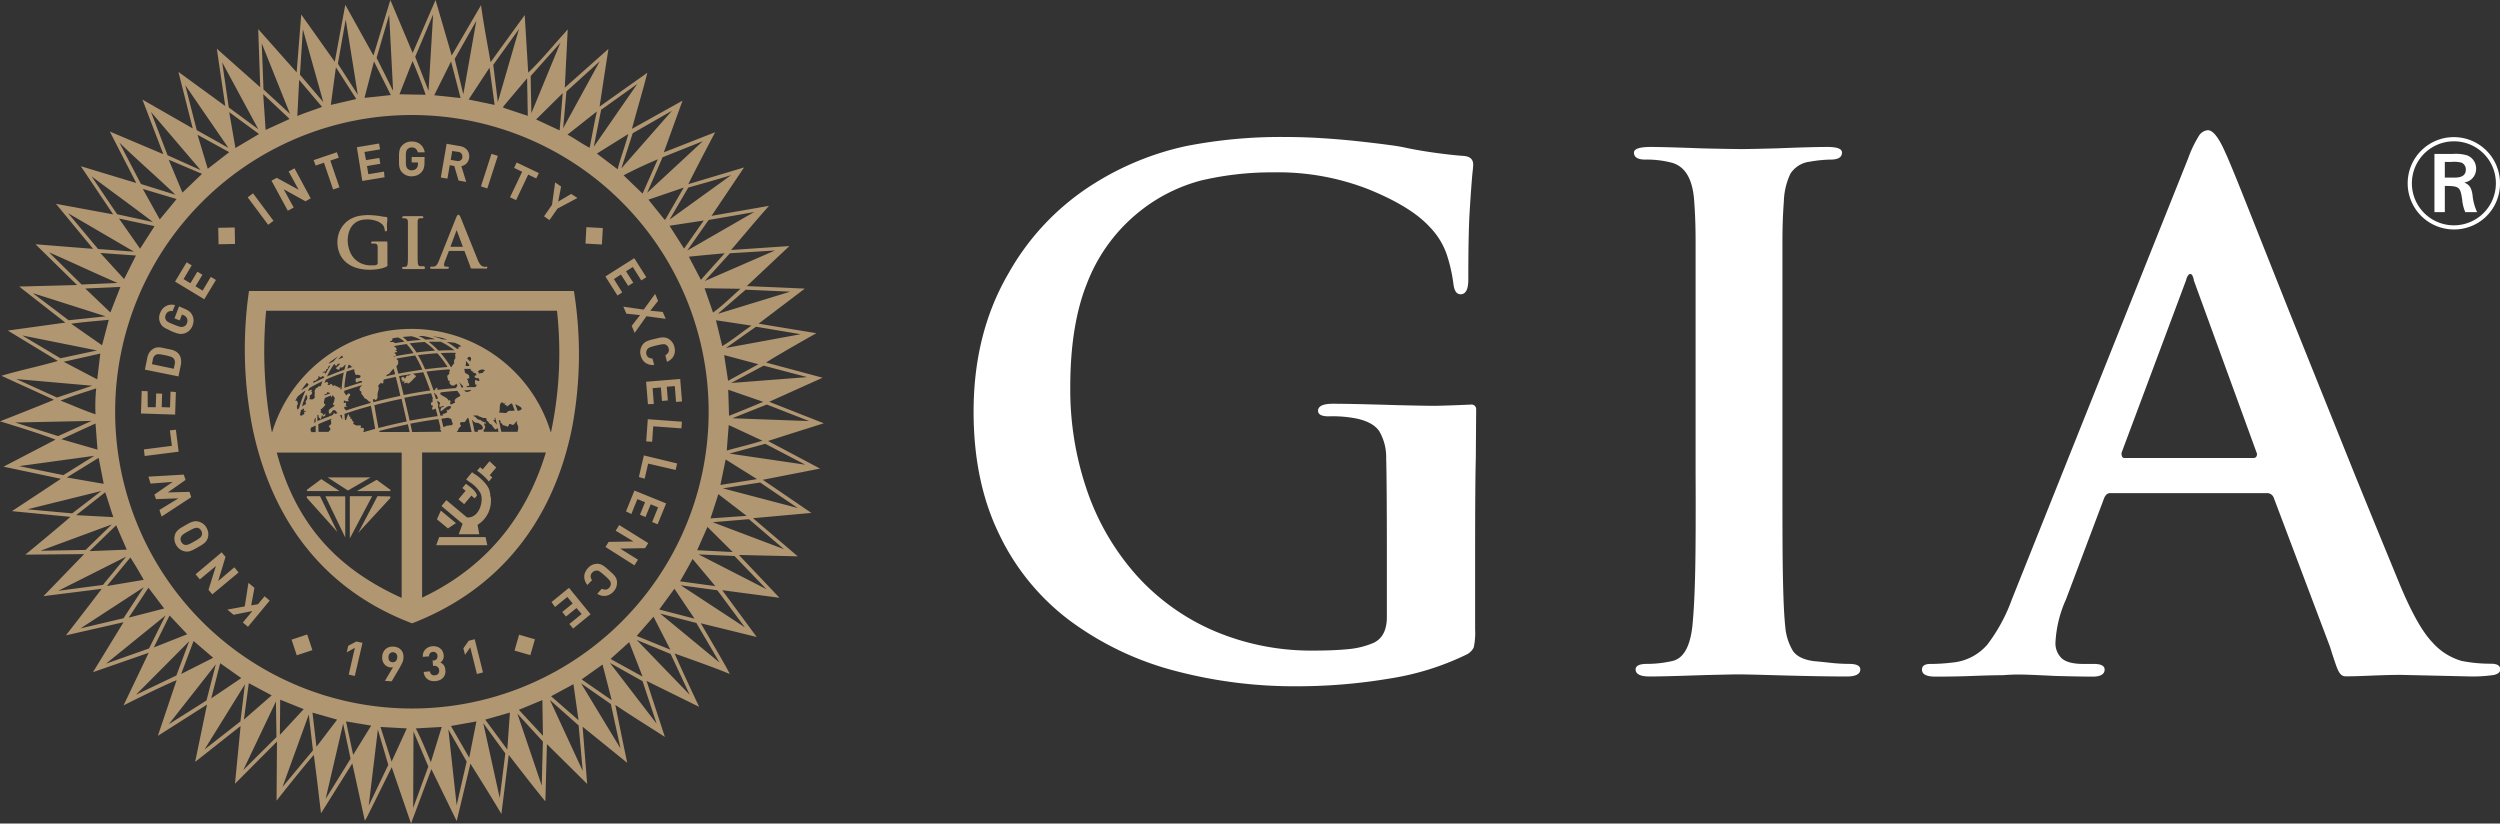 <svg xmlns="http://www.w3.org/2000/svg" viewBox="0 0 546.43 180"><rect x="0" y="0" width="546.43" height="180" fill="#333333" stroke="none"/><defs><style>.cls-1{fill:#fff;}.cls-2{fill:#b19672;}</style></defs><title>GIA_Logo_WEB</title><g id="Layer_5" data-name="Layer 5"><path class="cls-1" d="M536.32,50.15a10.09,10.09,0,1,1,10.11-10A10,10,0,0,1,536.32,50.15Zm0-19.26a9.18,9.18,0,1,0,9.21,9.21A9.15,9.15,0,0,0,536.32,30.89Zm-.11,2.75a8.65,8.65,0,0,1,3,.31,3.06,3.06,0,0,1,2,2.94,3,3,0,0,1-2.6,3c1.22.51,1.58,1.25,1.81,2.67a11.53,11.53,0,0,0,1,3.8h-2.58a8.74,8.74,0,0,1-.68-2.78c-.42-2.69-.59-2.94-3.79-2.94v5.72h-2.27V33.64Zm-1.84,5.18h1.86c.95,0,2.73,0,2.73-1.75a1.62,1.62,0,0,0-.91-1.51,6.41,6.41,0,0,0-2.24-.17h-1.44Z"></path><path class="cls-1" d="M510.63,145.5c-.63-1.76-1.35-4.11-1.35-4.11L497,108.85a1.55,1.55,0,0,0-1.53-1.07H461.24c-.62,0-1.07.4-1.38,1.22L451.57,131a26.12,26.12,0,0,0-2.3,9.37,4.49,4.49,0,0,0,1.38,3.53c.92.82,2.5,1.22,4.76,1.22h2.3c1.53,0,2.3.42,2.3,1.23,0,1-.87,1.54-2.61,1.54-1.94,0-4.7-.06-8.28-.15q-6-.31-8-.31c-.3,0-1.43,0-3.38.15-1.53,0-3.71.05-6.52.16s-5.55.15-8.21.15c-1.95,0-2.92-.51-2.92-1.54,0-.81.61-1.23,1.84-1.23a39.37,39.37,0,0,0,4.76-.3,11.43,11.43,0,0,0,7.68-3.92,36.83,36.83,0,0,0,5.37-9.9l38.53-96.4a25.7,25.7,0,0,1,2.3-4.83,2.55,2.55,0,0,1,2-1.31c1.14,0,2.41,1.64,3.84,4.92q1.08,2.3,4.61,11.2l9.21,23.18,14.66,36.46L519,114.3l5.52,13.43q3.84,9.21,7.06,12.59a13.58,13.58,0,0,0,6.45,4.14,32.84,32.84,0,0,0,6.45.61c1.33,0,2,.42,2,1.23,0,.62-.45,1-1.38,1.23a32,32,0,0,1-5.68.31l-14.65-.33c-4.35,0-8.71.32-12,.32C511.76,147.83,511.26,147.25,510.63,145.5Zm-46.32-45.4h28.24c.51,0,.77-.31.77-.92L479.5,61.26v-.15c-.2-.82-.45-1.23-.76-1.23s-.72.46-.93,1.38L463.7,99C463.7,99.74,463.9,100.1,464.31,100.1Z"></path><path class="cls-1" d="M322.65,89.45c0,.37-.08,10.77-.08,10.77-.1,3.07-.15,11.36-.15,20.54v16.85a15.09,15.09,0,0,1-.3,3.9,3.47,3.47,0,0,1-1.69,1.61,59.05,59.05,0,0,1-16.84,5.21A121.41,121.41,0,0,1,283.53,150a102,102,0,0,1-27.25-3.52,67,67,0,0,1-22.5-10.87,51,51,0,0,1-15.39-18.84Q212.8,105.31,212.8,90q0-17.14,7.58-30.16a54.68,54.68,0,0,1,19.06-19.9,62.66,62.66,0,0,1,19.75-8,107.55,107.55,0,0,1,21.43-2c2.56,0,5.16.07,7.81.23s5.41.38,8.27.69,5.2.59,7,.84a38.94,38.94,0,0,1,4,.69c2,.41,4.19.77,6.43,1.07s4.14.51,5.67.61S322,34.83,322,36a16.57,16.57,0,0,1-.15,1.68c-.21,2.25-.41,5.08-.62,8.5s-.3,8.4-.3,14.93c0,2.14-.56,3.21-1.69,3.21-.81,0-1.32-.66-1.53-2a34,34,0,0,0-1.53-6.81,16.19,16.19,0,0,0-3.68-5.9c-2.75-3-7.16-5.69-13.24-8.18a54.29,54.29,0,0,0-20.89-3.76,67.72,67.72,0,0,0-15.77,1.76A36.4,36.4,0,0,0,248,47.12,37.11,37.11,0,0,0,237.6,61.9q-3.67,9.1-3.67,22.73a67.81,67.81,0,0,0,3.75,22.82,54.26,54.26,0,0,0,10.79,18.37,48.66,48.66,0,0,0,16.92,12.09,54.14,54.14,0,0,0,21.81,4.29q4.29,0,7.43-.31a18.05,18.05,0,0,0,5.59-1.38q2.91-1.37,2.91-5.66V120.46c0-9-.05-17.17-.15-20.24a11.24,11.24,0,0,0-1.53-6q-1.38-2-5.06-2.76a27,27,0,0,0-6-.46c-1.53,0-2.3-.41-2.3-1.22,0-1,1.08-1.53,3.22-1.53q4.14,0,13.93.3c4.49.11,7.25.15,8.27.15s3.87-.09,8-.27A1,1,0,0,1,322.65,89.45Z"></path><path class="cls-1" d="M370.61,103.46V52.94c0-3.37-.1-6.32-.3-8.88q-.46-7.5-5.21-8.57a21.55,21.55,0,0,0-5.51-.61c-1.63,0-2.45-.51-2.45-1.53,0-.82,1.22-1.23,3.68-1.23q2.91,0,11.17.31,6.43.15,8.73.15,1.83,0,7.5-.15c5.31-.21,9-.31,11.18-.31s3.21.41,3.21,1.23c0,1-.82,1.53-2.45,1.53a28.49,28.49,0,0,0-4.59.46,5.85,5.85,0,0,0-4.22,2.6,15.07,15.07,0,0,0-1.45,6.12c-.2,2.56-.31,5.51-.31,8.88v50.52c0,9.5,0,16.71.09,21.67s.22,8.9.53,11.86a12.13,12.13,0,0,0,1.68,5.29q1.23,1.75,4.44,2.21c1.13.11,2.4.23,3.83.39a38.3,38.3,0,0,0,4,.23c1.63,0,2.45.41,2.45,1.22,0,1-1,1.53-2.91,1.53q-6.42,0-16.84-.31c-3.26-.09-5.61-.15-7-.15-.82,0-3.22.06-7.2.15q-8.88.31-12.09.31c-2,0-3.07-.5-3.07-1.53,0-.81.82-1.22,2.46-1.22a25.3,25.3,0,0,0,5.51-.62c2.44-.51,3.93-3.06,4.44-7.65q.45-4.44.61-11.86T370.61,103.46Z"></path><path class="cls-2" d="M167.87,96.39c3.75-1.22,12.19-3.87,12.19-3.87l-11.94-4.7,11.68-5.26-12.36-3.32c3.36-2.14,11-6.41,11-6.41L165.8,70.75l10.11-7.67-12.68-.55,9.31-8.75-12.74.86c2.57-3,5.65-6.72,8.29-9.65l-12.57,2.19,7.11-10.58-12.19,3.65c1.75-3.54,5.87-11.35,5.87-11.35l-11.22,4.4L149.18,22l-11.05,6.16c1-3.82,2.41-8.41,3.36-12.26l-10.44,7.4s1.34-8.82,1.94-12.61l-9.54,8.47.64-12.75-.64.75c-2.64,2.89-5.22,6.11-8,8.71l-.76-12.58-7.46,10.3c-.68-3.9-1.56-8.5-2.09-12.46l-6.41,11L95.2,0l-5,11.58L85.32,0,81.63,12.14,75.47,1.05,73.17,13.5,65.84,3.17l-1,12.65L56.44,6.36l.44,12.71-9.49-8.42,1.85,12.53L39,15.72l3.13,12.35-11-6.3L35.7,33.7,24,28.75,29.78,40,17.66,36.33l7.08,10.53L12.23,44.55l8.12,9.84-12.59-1,9.09,8.91-12.66.33,10.09,7.88L1.71,72.25l10.93,6.64C8.88,80,4.06,81,.31,82.14L11.8,87.38C8.12,88.92,0,92.09,0,92.09s8.57,2.58,12.14,4L.77,102l12.54,2.65c-3.25,2.18-10.7,7.07-10.7,7.07l12.78,1.25c-2.93,2.57-9.85,8.26-9.85,8.26l12.85-.12L9.5,130.3l12.74-1.6c-2.39,3.15-7.83,10.17-7.83,10.17L27,136l-6.68,10.92,12.18-4.24L27,154.18s8.06-4.08,11.6-5.51l-4.1,12.17L45.25,154l-2.6,12.53,9.94-7.85L51.36,171.3l9.18-9.22L60.45,175s5.65-7.18,8.14-10c.54,3.92,1.57,12.77,1.57,12.77L77,166.86l2.75,12.55.56-1,5.31-10.72L89.84,180l4.45-11.89,5.53,11.36,3-12.56s4.77,7.57,6.77,11L111.2,165s5.43,7.08,8,10.15l.34-12.51,8.8,8.71-1-12.51,9.76,7.9c-.78-3.61-2.61-12.67-2.61-12.67,3.28,2.25,7.51,4.84,10.83,7l-4-12.24,11.5,5.67s-3.86-8.13-5.36-11.66c3.54,1.28,8.52,3,12,4.46.43.32-6.29-11.07-6.29-11.07l12.23,3L157.86,129l12.51,1.66-8.86-9.36,12.86.3-9.78-8.34,12.75-1.15-10.61-7.24,12.51-2.45Zm8.9-4.36-16.72-.61,7.54-3C170.65,89.6,173.7,90.81,176.77,92ZM157,108l6.19,4.75-7.9.56S156.48,109.74,157,108Zm-3-45,7.85.12c-2,1.78-3.81,3.59-6,5.2Zm2.49,7,7.77,1.17c-2.25,1.53-4.08,3.09-6.4,4.48Zm2.12,30.43,6.85,4.29-8,1.28Zm-.33-22.82,7.5,2-6.64,3.62Zm1,15.29,7.36,3.42c-2.53.82-5.22,1.43-7.79,2.15Zm-.11-7.72,7.65,2.65c-2.4,1-5,2.07-7.47,3.06Zm17.26-2.75L159.8,83.71l7.11-3.79ZM175,73.05l-16.32,3,6.56-4.64Zm-2.29-9.3L156.88,68.6l6.1-5.28Zm-3.32-9-15.36,6.68,5.5-6.07ZM153.2,61.17l-2.64-5.06c2.67-.29,7.83-.75,7.83-.75S155,59.14,153.2,61.17Zm11.64-14.83L150.2,54.77l4.69-6.69C158.14,47.51,161.63,46.94,164.84,46.34Zm-15.32,8-3.18-5,7.48-1.14ZM159.8,38.28,146.34,48l4.1-7C153.59,40.1,156.73,39.25,159.8,38.28ZM145.41,48h-.18l-3.5-4.36L149.45,41Zm8.21-17.14L141.45,42.14l3.37-7.77ZM140.45,42.32l-4.15-4c2.4-1.26,4.93-2.43,7.47-3.5ZM138.3,29.11l8.57-4.9L135.8,36.82ZM135,37l-4.54-3.43,6.86-4.28C136.7,31.75,135.66,34.39,135,37Zm-3.61-13,7.89-5.64-9.5,13.72Zm-2.46,8.32c-1.61-.81-3.22-2-4.9-2.89l6.43-5.07C129.87,27,129.38,29.71,128.88,32.35ZM123.8,20l7.29-6.61-8,14.64ZM116,16.61l6.5-7.29-6.36,15.43C116.12,22.29,116,19.36,116,16.61ZM123,20.36l-.68,8.14-5.14-2.39Zm-7.79-3.25.15,8.21L110,23.54v-.25ZM113.45,6.32l-4.64,16-1-8.14ZM107,14.79l1.11,8.14-5.68-1.18ZM104.11,4.55l-2.84,16.06-1.89-7.72Zm-5.52,8.88,2.08,8-5.76-.61ZM94.67,3.15l-1,16.71-2.92-7.45ZM90.18,13.33s2,4.74,2.85,7.38l-5.72-.1ZM85.06,3.22l.86,16.64-3.61-7.22ZM81.74,13.43l3.68,7.35-5.75.61ZM75.56,4.25s1.78,11,2.64,16.46l-4.35-6.78ZM73.42,14.71l4.46,6.93-5.57,1.29ZM66.2,6.39l4.47,15.93-5.11-6Zm-.81,11.07,5,5.9c-1.72.67-3.64,1.25-5.4,2Zm-2,7.43-5.8-5.34L57.21,9.47ZM63.31,26l-5.25,2.4-.53-7.83ZM20.88,90.56c-2.53-.85-5.1-2-7.64-3,2.5-1,5.18-1.81,7.79-2.67A38.37,38.37,0,0,0,20.88,90.56Zm.43,7.72L13.42,96s5-2.32,7.46-3.43ZM13.92,79.07l8-1.79-.67,5.64Zm7.64,21,1.11,5.68-8.07-1.39Zm-6-29.31c2.68-.4,5.47-.58,8.22-.86l-1.47,5.57ZM23,107.6c.6,1.72,1.14,3.64,1.78,5.43l-8.14-.43Zm1.13-39.3-5.49-5.24,7.68-.35ZM50.1,24.51l6.52,4.78-5.16,3.06Zm0,8.75-4.69,3.63-2.23-7.43ZM48.56,13.61l7.9,14.64L50,23.48Zm-8.07,5,9.43,13.71L43,28.44ZM33,24.47,43.85,37.18l-7.23-3.25ZM44.16,38l-4.28,4.1-3-7.19ZM26.1,31.18c4,3.89,8.21,7.5,12.25,11.39l-7.54-2.35ZM38.6,43.5c-1.21,1.5-2.46,3-3.68,4.46l-3.71-6.67ZM20,38.53c4.46,3.36,9,6.61,13.43,10l-7.83-1.7Zm13.78,10.9-3.07,4.78-.08.16L26,47.76ZM14.89,46.6,29.28,55l-7.84-.57Zm14.82,9.25L27.13,61l-5.2-5.71Zm-19-.7c5.11,2.22,9.93,4.52,15,6.7l-7.87.34ZM7.17,64.07,23.1,69.14,15,70ZM4.85,73.32,21.21,76.6l-8,1.71ZM3.56,82.85l16.61,1.46-7.71,2.58Zm-.25,9.5L20,92l-7.29,3.32Zm.86,9.53L20.6,99.63l-6.75,4.22ZM6,111.32l16.14-4-6.36,4.89Zm2.85,9.06,15.58-5.75-5.72,5.57Zm16.54-5.57,2.32,5.33-8.14.32ZM12.74,129.13l14.82-7.46-5.07,6.18Zm15.75-7.28c1,1.53,2,3.25,2.93,4.89l-8.07,1.35ZM17.6,137.35l13.82-9L27,135.13Zm14.85-8.89L35.88,133l-7.75,2Zm-9.28,16.6,13-10.53-3.59,7.2Zm13.89-10.53,3.86,4.1-7.3,2.88Zm1.49,13.11-8.84,4.22,11.64-11.7Zm3.76-7.54,4.29,3.67-7,3.54Zm2.82,13-8.25,5.21,10.29-13.1Zm3-8.14,4.61,3.25-6.57,4.43Zm4.42,12.72-7.85,6.14,8.83-14.25Zm1.83-8.36,5,2.67-6.07,5.29Zm-1.21,19,7.14-15,.12,7.78ZM61.75,172l5.74-15.82c.32,2.71.91,7.83.91,7.83Zm-.58-11.37.07-7.7L66.38,155Zm8,2.59-.87-7.46,5.39,1.53Zm2,11.41L75,158.17l1.62,7.67ZM77.19,165l-1.56-7.32,5.5.92Zm3.4,11.1,2-16.64,2.28,7.72Zm5-9.63-2.43-7.58,5.76.32Zm4.72,10.13.07-16.71,3.24,7.65Zm3.86-10s-2-5-3.29-7.39l5.67-.32ZM99.81,176,98,159.45l4,7Zm2.75-10.39-4-6.93,5.57-1Zm6.67,8.82-3.6-16.36,4.82,6.61Zm1.65-10.6-4.82-6.54,5.39-1.54Zm7.53,7.89L113.09,156l5.57,6.08Zm-5-16.57,5.14-2.14.12,7.81ZM90,154.86A64.86,64.86,0,1,1,154.89,90,64.86,64.86,0,0,1,90,154.86Zm70.15-34.2-7.77-.4,2.25-5.09Zm-3.8,7.45-7.72-1.05c1.19-2,2.75-4.89,2.75-4.89Zm-4.55,7.11-7.71-2,3.32-4.54ZM146.52,142l-7.36-3,3.68-4.21Zm-9-1.64,2.93,7.53-7-3.86Zm-5.82,4.89,2,7.79-6.57-4.54Zm-5.25,12.17-6-5.24,4.89-2.64Zm.92,11.1L120.2,153l6.28,5.57Zm8.26-4.92L127,149.35l6.51,4.53Zm7.89-5.42-10.21-13.29,7.14,4Zm7.24-6.31-11.6-12,7.43,3.07Zm6.52-7.05-13-10.71,7.92,2.05Zm5.52-7.71-14-9.18,8,1.09Zm4.72-8.33-14.83-7.6,7.84.34Zm3.85-8.74-15.6-5.9,7.93-.66Zm3-9L158,106.74l8.15-1.28ZM159.44,99.14,167.27,97l8.74,4.57ZM70.69,109.78m10.13.28M78,107.34h7.33v-.28l-3-2.19Zm-2.54,10.14v-9H71.12ZM81,104.35H71.62l4.43,2.86Zm1.51,4.1-4.2,8,7-7.59v-.36Zm-6.05,0v9.24l4.88-9.24Zm-6.51,0H67.06v.36l6.69,7.47Zm4.27-1.11-4-2.62-3.14,2.34v.28Zm25.44,7-1.75,1.16-2.41-2,.86-1.9Zm1.8-4.15,1.57-1.86.72.6.51-.61c-.25-.92-1-1.55-2.21-2.41l-.21-.17-.79.93.72.6-1.57,1.87Zm7-8L107,100.81l-1.49,1.77-.57-.47-.66.78,0,0a11.74,11.74,0,0,1,2.57,2.35l.75-.9-.56-.47Zm-1.3,6.34a2.91,2.91,0,0,0,0-.31c0-.07,0-.13,0-.19a2.84,2.84,0,0,0-.08-.34l0-.13-.12-.36,0-.08a1.94,1.94,0,0,0-.15-.36s0,0,0,0-.13-.25-.2-.37a0,0,0,0,0,0,0c-.07-.12-.14-.24-.22-.35a10.78,10.78,0,0,0-2.51-2.35l-.07,0-.63-.48-1.28,1.59c.18.15.39.3.59.45l.18.13a6.79,6.79,0,0,1,2.32,2.36v0a2.83,2.83,0,0,1,.21.6l.06.31c0,.08,0,.15,0,.23a3.34,3.34,0,0,1,0,.63c-.2,2-1.38,3.74-3.2,3.58l-4.49-3.77-1.08,1.28,4.62,3.89h0l-.85,2.29h4.5l-.38-2.07a6.13,6.13,0,0,0,2.92-5,5.49,5.49,0,0,0,0-.58,1.93,1.93,0,0,0,0-.24A2.71,2.71,0,0,0,107.21,108.46ZM96,117.39l-.66,1.77h11.17l-.38-1.77Zm-41.7,10,1.31,1.09-.7,3.84,1.48-.26,1.44-1.73,1.12.94L54.2,137l-1.12-.94,2.08-2.5-4.11.81-1.36-1.13,3.81-.7Zm-5.85-6.67.84,1L47.69,127,51.22,124l.93,1.13-5.75,4.78-.83-1,1.63-5.2-3.52,2.93-.93-1.12Zm-8-5.88.79-.44a4.54,4.54,0,0,1,.72-.32,3,3,0,0,1,.71-.15,2.43,2.43,0,0,1,.74.08,3,3,0,0,1,1,.48,2.93,2.93,0,0,1,.74.87,3.13,3.13,0,0,1,.37,1.09,2.83,2.83,0,0,1-.09,1.08,2.12,2.12,0,0,1-.31.68,2.18,2.18,0,0,1-.49.52,5.71,5.71,0,0,1-.65.46l-.78.45-.79.44a4.54,4.54,0,0,1-.72.32,2.53,2.53,0,0,1-.7.16,2.37,2.37,0,0,1-.74-.08,2.67,2.67,0,0,1-1-.48,3,3,0,0,1-.75-.88,2.88,2.88,0,0,1-.37-1.09,2.8,2.8,0,0,1,.09-1.07,2.12,2.12,0,0,1,.31-.68,3.05,3.05,0,0,1,.49-.53,5.71,5.71,0,0,1,.65-.46Zm.72,1.27c-.31.17-.57.32-.77.45a4.75,4.75,0,0,0-.48.34,1.3,1.3,0,0,0-.26.28,1.22,1.22,0,0,0-.14.28,1.14,1.14,0,0,0-.05.49,1.18,1.18,0,0,0,.17.52,1.25,1.25,0,0,0,.36.42,1,1,0,0,0,.45.21,1.06,1.06,0,0,0,.31,0,1.08,1.08,0,0,0,.38-.09,5,5,0,0,0,.53-.23l.78-.43c.31-.17.57-.32.77-.45s.35-.24.48-.34a1.63,1.63,0,0,0,.26-.28.92.92,0,0,0,.14-.28,1.24,1.24,0,0,0,.06-.48,1.34,1.34,0,0,0-.18-.53,1.25,1.25,0,0,0-.36-.42,1.13,1.13,0,0,0-.45-.2,1.55,1.55,0,0,0-.31,0,1.36,1.36,0,0,0-.38.09,4.26,4.26,0,0,0-.53.23Zm-8.73-11.93,7.73-.44.39,1.16-3.88,2.73,4.74-.12.38,1.16-6.48,4.24-.47-1.45L39,108.92l-4.91.18-.34-1,4-2.77-4.84.37Zm6-10.26.61,4.81-7.42.94-.18-1.44,6.12-.78-.43-3.37Zm0-8.22-.16,4.92-7.47-.24.16-4.92,1.3.05L32.29,89l1.75,0,.1-3,1.3.05-.1,2.94,1.82.06.11-3.46ZM36.35,76.2l.82.17a4.58,4.58,0,0,1,.77.21,3.26,3.26,0,0,1,.69.37,2.35,2.35,0,0,1,.57.6,2.14,2.14,0,0,1,.35,1,3.21,3.21,0,0,1,0,1.11L39,82.27l-7.33-1.48.54-2.65a3.23,3.23,0,0,1,.38-1,2.22,2.22,0,0,1,.71-.75A1.94,1.94,0,0,1,34,76a3.19,3.19,0,0,1,.75-.08,4.17,4.17,0,0,1,.78.1Zm-.29,1.43-.72-.13a4,4,0,0,0-.54-.07,1.7,1.7,0,0,0-.4,0,1.12,1.12,0,0,0-.31.1,1.31,1.31,0,0,0-.43.38,1.64,1.64,0,0,0-.24.6l-.21,1.09,4.77,1,.22-1.08a1.43,1.43,0,0,0,0-.65,1.11,1.11,0,0,0-.25-.51,1.26,1.26,0,0,0-.63-.39A9.94,9.94,0,0,0,36.06,77.63Zm4.14-10.2a4.73,4.73,0,0,1,1.18.64,2.36,2.36,0,0,1,.67.86,2.63,2.63,0,0,1,.26,1.16,3.52,3.52,0,0,1-.24,1.12,2.76,2.76,0,0,1-1.5,1.57,2,2,0,0,1-.72.18,2.5,2.5,0,0,1-.72,0,4.62,4.62,0,0,1-.76-.22c-.27-.09-.55-.2-.85-.32L36.69,72a5.88,5.88,0,0,1-.71-.36,2.76,2.76,0,0,1-.56-.45,2.19,2.19,0,0,1-.4-.63,2.81,2.81,0,0,1-.24-1A2.72,2.72,0,0,1,35,68.42a3.13,3.13,0,0,1,.6-1,2.72,2.72,0,0,1,.8-.58,2.51,2.51,0,0,1,.91-.24,3.36,3.36,0,0,1,.95.08L37.72,68a1.52,1.52,0,0,0-.92.12,1.34,1.34,0,0,0-.59.73,1.22,1.22,0,0,0-.1.55,1.06,1.06,0,0,0,.13.47.85.85,0,0,0,.17.25,1.39,1.39,0,0,0,.31.24,3.09,3.09,0,0,0,.52.27l.82.34c.33.13.61.24.84.31a4.11,4.11,0,0,0,.56.17,1.43,1.43,0,0,0,.39,0,.94.94,0,0,0,.3-.07,1.06,1.06,0,0,0,.41-.26,1.27,1.27,0,0,0,.3-.46,1.47,1.47,0,0,0,.11-.6,1.14,1.14,0,0,0-.12-.52,1.35,1.35,0,0,0-.33-.41,1.58,1.58,0,0,0-.48-.27l-.26-.11-.5,1.28-1.14-.44,1-2.63Zm7-6.24-2.55,4.22-6.39-3.86,2.54-4.22L41.9,58l-1.78,3,1.5.91,1.52-2.53,1.11.67-1.52,2.53,1.56.94,1.78-3ZM59.78,48.26l-1.17.87-4.47-6,1.17-.87Zm8.13-4.91L66.77,44,62,41.36l2.2,4-1.29.7-3.57-6.57,1.15-.62,4.79,2.61-2.19-4,1.28-.69Zm6.14-8.88-1.85.63,2,5.85-1.39.46-2-5.85L69,36.19,68.55,35l5.08-1.72Zm10,4.28-4.86.8L78,32.18l4.86-.81.21,1.28-3.41.57L80,35l2.91-.48.22,1.28-2.92.49.3,1.79,3.42-.57Zm8.73-3.37a4.75,4.75,0,0,1-.14,1.34,2.54,2.54,0,0,1-.54.94,2.64,2.64,0,0,1-1,.68,3.71,3.71,0,0,1-1.12.2,2.87,2.87,0,0,1-1.12-.2,2.54,2.54,0,0,1-.9-.6,2,2,0,0,1-.45-.6,2.47,2.47,0,0,1-.22-.68,4.8,4.8,0,0,1-.08-.79c0-.28,0-.58,0-.9v-.9a6.45,6.45,0,0,1,.07-.79,2.73,2.73,0,0,1,.2-.69,2.43,2.43,0,0,1,.43-.61,3,3,0,0,1,.89-.62A2.8,2.8,0,0,1,90,30.94a2.91,2.91,0,0,1,1.14.18,2.77,2.77,0,0,1,.85.52,2.63,2.63,0,0,1,.56.76,3.06,3.06,0,0,1,.29.9H91.32a1.47,1.47,0,0,0-.46-.8,1.28,1.28,0,0,0-.9-.27,1.19,1.19,0,0,0-.54.12,1.24,1.24,0,0,0-.39.29,1.17,1.17,0,0,0-.17.26,1.92,1.92,0,0,0-.1.37,3.17,3.17,0,0,0-.05.59c0,.23,0,.53,0,.88s0,.66,0,.9a4,4,0,0,0,.06.58,1.23,1.23,0,0,0,.12.37,1.17,1.17,0,0,0,.17.26,1.15,1.15,0,0,0,.4.28,1.33,1.33,0,0,0,.54.1,1.78,1.78,0,0,0,.6-.12,1.28,1.28,0,0,0,.44-.32,1.38,1.38,0,0,0,.25-.46,1.81,1.81,0,0,0,.07-.54v-.28l-1.38,0V34.32l2.82,0Zm9.12,4.38-1.67-.29-.93-3.18-1-.18-.51,2.94-1.44-.25,1.27-7.37,2.89.5a2.72,2.72,0,0,1,1,.35,2.5,2.5,0,0,1,.67.62,2.11,2.11,0,0,1,.34.8,2.27,2.27,0,0,1,0,.9,2,2,0,0,1-.23.68,2,2,0,0,1-.39.51,2.1,2.1,0,0,1-.5.34,2.26,2.26,0,0,1-.56.17Zm-.86-5.41a.92.92,0,0,0-.16-.75,1,1,0,0,0-.71-.4L98.85,33l-.34,1.95,1.36.23a1,1,0,0,0,.81-.14A.88.88,0,0,0,101.08,34.35Zm5.47,6.84-1.39-.45,2.3-7.12,1.39.45ZM117.21,39l-1.76-.84-2.65,5.58-1.32-.63,2.65-5.57-1.76-.84.56-1.18,4.85,2.31Zm9,4.27-4.36,2.33-1.75,2.51-1.19-.83,1.75-2.51.68-4.9,1.3.9L122,44.07l2.85-1.68Zm8.75,21.32-2.64-4.16,6.31-4,2.64,4.16-1.1.7-1.86-2.93-1.48.94,1.59,2.49-1.11.7L135.71,60l-1.53,1L136,63.92Zm3.76,8.17-.65-1.53,1.83-2.36-3-.31-.65-1.53,4.44.64,2.5-3.43.65,1.53-1.71,2.14,2.73.27.65,1.51-4.21-.57Zm4.27,7a2.9,2.9,0,0,1-1.08-.08,2.79,2.79,0,0,1-.87-.41,2.49,2.49,0,0,1-.63-.7,3.36,3.36,0,0,1-.38-.91,2.71,2.71,0,0,1,.32-2.15,1.92,1.92,0,0,1,.48-.57,2.51,2.51,0,0,1,.61-.38,6.56,6.56,0,0,1,.75-.26l.87-.22.88-.21a6.07,6.07,0,0,1,.79-.12,2.41,2.41,0,0,1,.71.05,2,2,0,0,1,.7.27,2.77,2.77,0,0,1,1.27,1.76,3.09,3.09,0,0,1,.1,1,2.31,2.31,0,0,1-.24.9,2.34,2.34,0,0,1-.57.77,3,3,0,0,1-.92.58l-.35-1.44a1.61,1.61,0,0,0,.63-.58,1.1,1.1,0,0,0,.09-.89,1.22,1.22,0,0,0-.23-.5,1.11,1.11,0,0,0-.37-.32,1,1,0,0,0-.29-.11,1.56,1.56,0,0,0-.39,0,5.62,5.62,0,0,0-.58.08l-.88.2-.86.23c-.23.07-.41.14-.56.2a1.25,1.25,0,0,0-.33.2,1.21,1.21,0,0,0-.21.24,1.12,1.12,0,0,0-.18.45,1.3,1.3,0,0,0,0,.55,1.14,1.14,0,0,0,.5.75,1.78,1.78,0,0,0,.84.22Zm-1.37,8.59-.4-4.91,7.45-.61.4,4.91-1.3.11-.28-3.46-1.75.14.24,3-1.29.1-.24-2.94-1.81.15.27,3.45Zm-.38,8.12.35-4.84,7.46.54-.11,1.46-6.16-.45-.24,3.38Zm-1.6,7.79,1.09-4.72L148,101.3l-.33,1.42-6-1.39-.77,3.3Zm-2.82,7.52,1.85-4.56,6.93,2.81-1.86,4.56-1.2-.49,1.3-3.21-1.62-.66L141.09,113l-1.21-.49,1.11-2.74-1.68-.68L138,112.34Zm-4.48,7.77.69-1.11,5.45-.09L134.57,116l.77-1.24,6.35,3.95-.69,1.1-5.45.1,3.89,2.42-.77,1.24Zm-3.95,8.31a3.12,3.12,0,0,1-.54-.94,2.62,2.62,0,0,1-.15-.95,2.29,2.29,0,0,1,.22-.91,3.11,3.11,0,0,1,.54-.83,2.73,2.73,0,0,1,1.94-1,2,2,0,0,1,.74.08,2.41,2.41,0,0,1,.66.29,6.11,6.11,0,0,1,.64.47l.68.59.67.61a5.81,5.81,0,0,1,.54.58,3.2,3.2,0,0,1,.37.61,2.37,2.37,0,0,1,.16.73,3,3,0,0,1-.14,1.07,2.88,2.88,0,0,1-.59,1,3,3,0,0,1-.76.63,2.34,2.34,0,0,1-.88.32,2.55,2.55,0,0,1-.95,0,3,3,0,0,1-1-.43l1-1.1a1.61,1.61,0,0,0,.84.19,1.09,1.09,0,0,0,.79-.43,1.22,1.22,0,0,0,.28-.47,1.16,1.16,0,0,0,.05-.48,1.08,1.08,0,0,0-.07-.31,1.53,1.53,0,0,0-.2-.33,3.71,3.71,0,0,0-.4-.43c-.17-.17-.39-.37-.66-.61s-.49-.43-.68-.58a3.54,3.54,0,0,0-.48-.35,1.49,1.49,0,0,0-.35-.16,1.65,1.65,0,0,0-.31,0,1.12,1.12,0,0,0-.47.11,1.24,1.24,0,0,0-.44.33,1.13,1.13,0,0,0-.34.84,1.61,1.61,0,0,0,.3.81Zm-7.84,3.73,3.82-3.11,4.72,5.79-3.82,3.11-.82-1,2.69-2.18L126,132.9l-2.29,1.86-.82-1,2.29-1.86L124,130.48l-2.69,2.19Zm-43,16.16-1.33-.31,1.35-5.85-1.78,1,.32-1.44,1.79-.94,1.33.3Zm10.64-3.93a2.84,2.84,0,0,1-.25,1q-.22.47-.51,1l-1.82,3.1-1.48-.1,1.78-3a1.4,1.4,0,0,1-.28.06h-.28a1.86,1.86,0,0,1-.72-.21,2,2,0,0,1-.6-.48,2,2,0,0,1-.39-.73,2.36,2.36,0,0,1-.09-.94,2.27,2.27,0,0,1,.25-1,2.12,2.12,0,0,1,.54-.7,2.18,2.18,0,0,1,.77-.4,2.83,2.83,0,0,1,.93-.09,2.7,2.7,0,0,1,.91.22,2.08,2.08,0,0,1,.7.5,2.11,2.11,0,0,1,.44.76A2.47,2.47,0,0,1,88.16,143.89Zm-1.36-.09a1.1,1.1,0,0,0-.21-.83.92.92,0,0,0-.67-.33.89.89,0,0,0-.71.23,1.05,1.05,0,0,0-.33.78,1.14,1.14,0,0,0,.2.82.87.87,0,0,0,.68.34.94.94,0,0,0,.71-.23A1.11,1.11,0,0,0,86.8,143.8Zm10.52,2.71a2.42,2.42,0,0,1-.1,1,1.92,1.92,0,0,1-.45.74,2.39,2.39,0,0,1-.72.48,3.29,3.29,0,0,1-.9.21,3,3,0,0,1-.9-.05,2.21,2.21,0,0,1-.79-.33,2.07,2.07,0,0,1-.58-.63,2.36,2.36,0,0,1-.3-1l1.36-.12a1.15,1.15,0,0,0,.14.43.81.81,0,0,0,.24.28,1,1,0,0,0,.34.15,1.2,1.2,0,0,0,.38,0,1,1,0,0,0,.7-.33,1,1,0,0,0,.22-.8,1,1,0,0,0-1.14-.93h-.2l-.1-1.18.2,0a.86.86,0,0,0,.7-.33,1,1,0,0,0,.16-.68.88.88,0,0,0-.33-.69,1,1,0,0,0-.66-.18.89.89,0,0,0-.62.29.91.91,0,0,0-.22.69l-1.36.11a2.26,2.26,0,0,1,.11-.91,2.06,2.06,0,0,1,.43-.7,2.41,2.41,0,0,1,.68-.49,2.78,2.78,0,0,1,.88-.22,2.55,2.55,0,0,1,.92.08,2.17,2.17,0,0,1,.76.38,2,2,0,0,1,.53.63,2.33,2.33,0,0,1,.24.85,1.75,1.75,0,0,1-.16,1,1.68,1.68,0,0,1-.57.61,2,2,0,0,1,.74.56A1.79,1.79,0,0,1,97.32,146.51Zm8.22.54-1.33.33-1.45-5.83-1.15,1.65-.36-1.42,1.16-1.66,1.32-.33Zm22.4-93.74.2-3.59,3.59.2-.2,3.59-3.59-.2ZM112.46,142.2l1-3.47,3.46,1-1,3.47-3.46-1ZM51.37,53.32l-3.6.07-.07-3.6,3.6-.07.07,3.6ZM68.28,142.1l-3.42,1.13-1.13-3.42,3.42-1.13,1.13,3.42ZM84.68,53v1c0,.3,0,1.11,0,2v1.64a1.15,1.15,0,0,1,0,.42.36.36,0,0,1-.2.21,5.73,5.73,0,0,1-1.68.52,11.94,11.94,0,0,1-2,.17,10.17,10.17,0,0,1-2.69-.35,6.61,6.61,0,0,1-2.23-1.08,5.25,5.25,0,0,1-1.54-1.88A6.16,6.16,0,0,1,73.75,53a5.89,5.89,0,0,1,.75-3,5.57,5.57,0,0,1,1.9-2,6.4,6.4,0,0,1,2-.79,11.17,11.17,0,0,1,2.89-.17l.81.06.69.09a2.79,2.79,0,0,1,.4.07l.62.1.54.06c.28,0,.31.2.31.28s0,.09,0,.17,0,.5-.06.83,0,.82,0,1.45c0,.35-.14.42-.26.42s-.21-.05-.25-.28a3,3,0,0,0-.15-.65,1.41,1.41,0,0,0-.33-.54,3.69,3.69,0,0,0-1.26-.78,6.17,6.17,0,0,0-3.52-.19,3.44,3.44,0,0,0-1.39.74,3.5,3.5,0,0,0-1,1.4A5.76,5.76,0,0,0,76,52.48a6.49,6.49,0,0,0,.37,2.19,4.9,4.9,0,0,0,1,1.76A4.59,4.59,0,0,0,79,57.59a5.1,5.1,0,0,0,2.09.41q.41,0,.72,0a1.82,1.82,0,0,0,.51-.12.47.47,0,0,0,.23-.47V56c0-.88,0-1.68,0-2a1.06,1.06,0,0,0-.13-.53.67.67,0,0,0-.43-.22,2.52,2.52,0,0,0-.57,0c-.29,0-.32-.15-.32-.22s.07-.25.42-.25l1.36,0,.81,0,.77,0h0A.19.19,0,0,1,84.68,53Zm8.21,5.56c0,.11-.07.25-.38.25l-1.65,0-.69,0-.7,0-1.18,0c-.33,0-.4-.14-.4-.25s0-.22.34-.22a2.29,2.29,0,0,0,.51-.06c.2,0,.31-.26.36-.66s.05-.67.06-1.15,0-1.18,0-2.1V49.38c0-.33,0-.61,0-.86,0-.45-.17-.69-.43-.75a1.88,1.88,0,0,0-.51-.06c-.31,0-.34-.17-.34-.25s.33-.22.46-.22l1.09,0,.85,0,.73,0,1.1,0c.1,0,.41,0,.41.22s0,.25-.34.25a2.58,2.58,0,0,0-.43,0,.46.46,0,0,0-.34.2,1.39,1.39,0,0,0-.13.56c0,.25,0,.53,0,.86v4.94c0,.92,0,1.63,0,2.11a11.24,11.24,0,0,0,.05,1.15,1.08,1.08,0,0,0,.15.47.48.48,0,0,0,.36.18l.37,0,.38,0C92.84,58.29,92.89,58.43,92.89,58.51Zm13.34-.24a3.86,3.86,0,0,1-.61-.05,1.31,1.31,0,0,1-.58-.38,4.15,4.15,0,0,1-.66-1.19l-3.27-8.11c-.23-.58-.38-.95-.45-1.1-.16-.37-.3-.54-.46-.54a.34.34,0,0,0-.28.17,3.14,3.14,0,0,0-.24.49L95.93,57a3.59,3.59,0,0,1-.51.94,1,1,0,0,1-.68.34l-.45,0c-.26,0-.28.17-.28.22s0,.25.38.25h.81l.66,0h.3l.77,0h.81c.31,0,.36-.15.36-.25s0-.22-.33-.22h-.22a.65.65,0,0,1-.4-.09.33.33,0,0,1-.1-.27,2.38,2.38,0,0,1,.22-.88l.85-2.19,3.39,0L102.7,58l.14.41c0,.15.12.29.29.29h.51l.66,0,1.43,0a3.56,3.56,0,0,0,.58,0c.19,0,.21-.17.21-.22S106.5,58.27,106.23,58.27Zm-5.06-4.38-2.72,0,1.36-3.65ZM73,88.21h0Zm7.5-3.11,45-21.17-.07-.32h-71l-.06.33a89.12,89.12,0,0,0,.83,29.63c3,14.52,11.38,33.71,34.73,42.62l.14.05.15-.05c23.67-9.25,32-28.42,34.85-42.87A86.76,86.76,0,0,0,125.49,63.93ZM71.25,80.83c0-.13.22-.14.37-.24s0-.19.09-.28a.81.81,0,0,0,.1-.25l.45-.22a15.38,15.38,0,0,0-1.14,2c0-.16,0-.36-.11-.4s-.25,0-.4,0-.06-.11.09-.17a3.62,3.62,0,0,1,.48-.12C71.26,81.11,71.28,81,71.25,80.83ZM75,78.12c-.4.15-.72.28-1.1.44a10.18,10.18,0,0,1,.94-.92,1,1,0,0,0-.07.15C74.81,77.9,75,78,75,78.12Zm2.42,2.57s0,0,0,0,0,.35.11.66c0,.14.13.31.14.42s.17.22.21.21l.15-.07c.19-.08.24.09.44.07a.66.66,0,0,1,.26.09c.13.07.09.28,0,.37s-.14.18-.2.19c-.46.08-.93-.19-.78.68.06.34.24.31.44.18a1.38,1.38,0,0,1,.93-.2s0,.13,0,.28c-1.49.43-2.23.67-3.85,1.21a24.38,24.38,0,0,1,.49-3.58Zm-1.48-.1c.08-.3.16-.58.25-.86a.66.66,0,0,1,.37.12c.07.11.34.38.48.31s0,0,.08,0Zm6.59,5.46c0-.25.44-1.29.18-1.5s.44-.77.61-.91c.08,0,0,.15.23.18s.2-.11.24-.22,0-.08,0-.1,0-.07,0-.12a1.23,1.23,0,0,1,.1-.42h0c.88-.21,1.75-.4,2.61-.58.33,1.25.68,2.64,1,4.15-2.8.59-3.5.77-5.9,1.38l-.09-.61.17-.05c.33-.06.4.48.72-.09C82.62,86.91,82.47,86.39,82.52,86.05Zm19.31-7a1,1,0,0,1,0-.17c.26.3.52.6.77.91a.5.5,0,0,0-.09.21s0,0,0,0h-.77A2,2,0,0,0,101.83,79.1Zm.26-.71c.22-.31.56-.5.79-.19s-.1.6-.09.92c0,0,0,.06,0,0Zm.82,2.28c0,.11-.12.18,0,.29a1.46,1.46,0,0,0,.33.29h.12c.23,0,0,.2.09.3a.06.06,0,0,0,.07,0,2.43,2.43,0,0,1,.35,0l.31.47c-.28.09-.54.2-.45.37.31.59.7.14.87.37-.06-.08.23.29.17.48s-.42,0-.65-.07-.07-.16-.19-.08-.12.24-.12.46c0,1,.32.34.35.65,0,.15-.18.34-.25.47-.63,0-1.28,0-1.93,0,0-.17.05-.32.36-.27s.19-.28.14-.44a.68.68,0,0,0,0-.13c-.06-.12-.33-.08-.18-.26s-.16-.47-.21-.61.62-.27.51-.36,0-.43-.22-.63c-.07-.07-.77-.41-.77-.46s-.12-.92-.19-.84l0,0Zm5.3,10.64c.14.52.28,1,.4,1.57a6.34,6.34,0,0,0-.42-.49,1.8,1.8,0,0,1-.37-.54c-.06-.14.25.13.31,0S108,91.36,108.21,91.31Zm-.3,2.22c.3.41.48.51.67.19a.5.5,0,0,1,.19-.11c.06.27.11.55.17.82h-3.2a.68.68,0,0,1-.06-.36s.11-.07.13-.13a2.86,2.86,0,0,0,.24-.56c0-.17-.29-.58-.27-.73s.15,0,.32,0,.09-.23.09-.23-.59-.18-.93-.32c-.08,0,0-.16-.12-.19-.36-.12-.72-.15-.84-.29a1.67,1.67,0,0,0-.67-.57.35.35,0,0,1-.19-.19l1,0a.35.35,0,0,0,.18.18c.41.12.65.24,1,.37,0,0,.65,0,.65,0s.06.65.23.69.32.33.49.54.25.06.38.19A4.38,4.38,0,0,1,107.91,93.53Zm1.44-.17c-.11-.49-.23-1-.36-1.48.15,0,.32,0,.41.22s-.09.31,0,.37l.35.2c.12.07,0,.24.13.3a6.36,6.36,0,0,1,.85.25c.4.29.47-.4.57-.46.27-.15.47.16.77.16s.47-.45.71-.65c.09-.07.17-.11.24-.09s-.1.22-.07.4.25.42.29.68a2.32,2.32,0,0,1-.12,1.08l0,.09h-3.54C109.5,94.07,109.42,93.71,109.35,93.36Zm.41-5.24c.1.07.26,0,.42.13s.2-.26.25-.22-.14.38-.11.51.18,0,.29,0,.11.39.22.34.68-.53.91-.63l.16,0q.31.75.6,1.53c-.21,0-.6.12-.81.07-.54-.11-.78.23-1.09.48-.49,0-1-.08-1.53-.11a.83.83,0,0,1,.05-.18c.2-.53,0-1.14.23-1.71.05-.14.33-.41.54-.37S109.68,88.06,109.76,88.12Zm3.36,1.69c-.17-.47-.34-.93-.53-1.39a4.12,4.12,0,0,1,1.33.72C114.24,89.5,113.64,89.75,113.12,89.81Zm-9.59,3.64c-.13-.57-.26-1.14-.4-1.69.3.32.55.67,1,.71.16,0,.3,0,.44.06s.3.21.46.28a1.21,1.21,0,0,1,.46.52c0,.06.08.46-.09.55a1.54,1.54,0,0,1-.68.1.31.31,0,0,0-.29.33.41.41,0,0,1,0,.12h-.7C103.67,94.1,103.6,93.77,103.53,93.45Zm2.4-12.36a.58.58,0,0,0-.33.34c-.07.27-.7.08-.83.32,0,0,0,0,0,0l-.33-.5a1.3,1.3,0,0,1,1.48-.32S106,81.07,105.93,81.09Zm-2.88,4.17-.18.16c-.35.35-.85.21-1.15.38,0,0,0,0,0,0,.15-.4-.39-.28-.39-.39a.08.08,0,0,1,0,0ZM101.6,92.2c.29-.26.43-.82.76-.89.19.73.37,1.48.53,2.25.07.29.13.58.19.87H99.85a.27.27,0,0,1,.12-.18c.21-.17.16-.4.32-.64s.47-.38.46-.51-.18-.31-.19-.5.15-.28.25-.34S101.45,92.34,101.6,92.2ZM90.09,94.43c-.09-.43-.19-.86-.28-1.28l-.12-.55c2.93-.55,3.71-.67,6.13-1,.16.64.32,1.32.48,2l-.06.07c-.12.14,0,.3.18.46,0,0,0,0,0,0s0,.16,0,.23ZM69.58,92.71c.84-.38,2-.84,2.91-1.2,0,.09-.22.28-.2.37a2.36,2.36,0,0,1,.11.58c0,.54-.84.56-.39.94s.11.65-.24,1H69.63C69.6,93.85,69.58,93.28,69.58,92.71Zm.34-1.29s.08.06.09.08,0,.14.11.14.21-1,.27-.91a.72.72,0,0,1,.17.3c0,.1.47,0,.53-.29,0-.08.13-.19,0-.3s-.07,0-.26.22-.16-.13-.27-.19-.14-.18-.21-.22-.15,0-.2,0a.3.3,0,0,1,0-.4.16.16,0,0,0,0-.1.24.24,0,0,0,0-.12c0-.11-.18-.21-.15-.27s.2.17.33,0,1-.92.72-1c-.53-.23-.06-.93-.07-1.36.52-.22.94-.39,1.37-.55,0,.17,0,.36,0,.41s.39-.46.36-.48a1.67,1.67,0,0,1,.47.76c0,.17-.14.17-.14.29,0,0,.07.1,0,.26a2,2,0,0,1-.26.53c-.11.18,0,.19.16.27s.11.15.18.24,0,0,0,0c-.22.09-1.09.75-1.18.8s-.19,1.06.21.88a1,1,0,0,0,.49-.63s0,0,.05,0,.19-.14.29-.15.23.1.35.12.15.22.21.32a.54.54,0,0,0,.34.19l-.43.15-.19.07c-.11,0,0-.19-.31-.15-.1,0-.1.22-.17.33s-2.57,1-3.41,1.38c0-.45,0-.89,0-1.33h0c.2-.11.29.09.24.3A.53.53,0,0,0,69.92,91.42Zm4.59-.28c0-.08-.13-.18-.28-.28.17-.06.33-.13.5-.18l.09,1,0,0C74.68,91.59,74.5,91.08,74.51,91.14ZM74.67,85l-.33.12c0-.23.28-.38,0-.48a.09.09,0,0,0-.07,0c0,.07-.07.18-.13.16s-.17-.2-.32-.28-.34-.07-.43-.11-.11-.22-.24-.22-.32.24-.37.21-.14-.35-.35-.48-.29.32-.52.22c0,0-.35,0-.38,0s.26-.22.24-.27-.16-.39-.3-.38a1,1,0,0,0-.54.24c.08-.22.17-.47.28-.75,1-.46,2.17-.92,3.38-1.36l.55-.2A25,25,0,0,0,74.67,85ZM72.14,86,71,86.41c-.09-.17-.15-.32.1-.26.41.12.25-.46.51-.43s.39.19.48.18S72.12,85.92,72.14,86Zm14.08-8.78s.1-.24.1-.22.79.07.34-.31c0,0-.21,0-.22-.12s.28-.09.3-.19-.24-.37-.29-.47a1.2,1.2,0,0,0-.43-.25c1-.18,1.92-.34,2.85-.46a14,14,0,0,1,1.52,2c-1.4.19-2.84.44-4.28.72l-.13,0h0l0-.1H86c.11,0,.54,0,.6-.15S86.38,77.34,86.22,77.17Zm13.38.65s0,.06,0,.07l-.12,0s-.07,0,0,.11c.22.48-.11.18-.23.81s.31.28-.22.81a1.75,1.75,0,0,0-.27.5H98.5a23.33,23.33,0,0,0-2.18-3c1.5-.07,2.05-.07,3.13-.06l.07,0c.21.24-.06.31-.11.47A1.16,1.16,0,0,0,99.6,77.82ZM95.72,88.28c0-.06-.29-.79,0-.64l.37.33a.24.24,0,0,1,0,.39c-.07.06-.16.86.21.55a1.94,1.94,0,0,1,.77-.18s-.07.12-.18.22-.33,0-.43.13-.23.67-.13.74c.3.21,1.51-1.56,2.26-.93.07.06,0,.14-.07.22s0,.14-.16.22-.31.32-.44.35-.16-.13-.19-.14c-.23-.06,0,.42,0,.44.08.25-.59.42-.89.5,0,0-.09.08-.08.1a.62.62,0,0,0,.16.2l-.65.08c-.19-.72-.38-1.43-.57-2.12A.39.39,0,0,0,95.72,88.28Zm-1.18-.46a.28.28,0,0,1-.23.15.19.19,0,0,0-.1.06.77.77,0,0,0,.05.47c0,.18.25,0,.3.12.15.24-.38.88.08.91a1.38,1.38,0,0,0,.58-.25c.15.55.3,1.1.44,1.67-2,.28-4.09.62-6.12,1-.44-2-.82-3.57-1.16-5,1.94-.38,3.91-.71,5.86-1,.14.41.27.84.4,1.27a.31.31,0,0,0-.16.11S94.63,87.64,94.54,87.82Zm.35-1.9.23,0a.56.56,0,0,0,.09.3.55.55,0,0,0,.21.12.29.29,0,0,1,.08.13c0,.13.16.34.2.47s0,.14,0,.15a1,1,0,0,1-.42.13C95.16,86.75,95,86.33,94.89,85.92Zm3.17,5.37a.25.25,0,0,0,.1.14c.14.09.47,0,.5.2a4.83,4.83,0,0,0,.21.78c0,.12.17.17.12.26a1.11,1.11,0,0,1-.36.31c-.06,0-.16-.1-.37,0s-.61,0-.71.12a1.85,1.85,0,0,1-.65.22c-.12-.56-.28-1.2-.43-1.79Zm1.2-3.2c-.15,0-.69.53-.82.22s.11-.52,0-.72-.24-.11-.36-.06-.09,0-.11-.1c-.2-.5-1.32-.9-1.64-1.18-.16-.14-.08-.32,0-.49,1.44-.17,2.23-.24,3.63-.34.12.19.27.38.36.51.43.59.39.58-.17.87-.21.12-.78.45-.77.76S99.62,88,99.26,88.09Zm.44-3.27c-1.8.14-2.63.22-4.15.41a.33.33,0,0,0,0-.44c-.07-.07-.45.18-.44.32v.17l-.37,0c-.49-1.45-1-2.82-1.54-4.06,1.72-.22,3.39-.39,5-.49l.16.28c-.33.39-.09.36-.16.63s-.4.31-.44.59c0,.13.16.65.15.8a.07.07,0,0,0,0,.06,4.33,4.33,0,0,1,.47.33l-.17.12a.11.11,0,0,0,0,.08,1.77,1.77,0,0,0,.31.48.64.64,0,0,0,.37.17.21.21,0,0,0,.1,0,.23.23,0,0,1,.12,0,.37.37,0,0,0,.26-.08,2.41,2.41,0,0,0,.4-.34l.23.53A.52.52,0,0,0,99.7,84.82Zm-6.78-4.11c-.52-1.15-1-2.19-1.57-3.09,1.49-.19,2.92-.33,4.24-.41a21.78,21.78,0,0,1,2.23,3C95.64,80.39,95,80.47,92.92,80.71Zm2.92-4.07a15.44,15.44,0,0,0-2.17-1.94c.94,0,1.84,0,2.68,0a15.81,15.81,0,0,1,3,1.88C98.23,76.54,97.06,76.57,95.84,76.64Zm-.72,0c-1.34.09-2.71.23-4.09.41a15.42,15.42,0,0,0-1.49-2c1.46-.18,1.92-.21,3.27-.31A13.07,13.07,0,0,1,95.12,76.69ZM87,79.16s.09-.29,0-.35a1.45,1.45,0,0,1-.35-.43c1.37-.26,2.74-.49,4.09-.68a31.84,31.84,0,0,1,1.57,3.1c-1.75.24-3.52.54-5.24.88-.15-.55-.3-1.08-.44-1.6C86.86,79.79,87.15,79.47,87,79.16Zm2.84,2.62h0c0,.06-.51.36-.6.33-.49-.17-.53.54-.74.66-.06,0-.16-.36-.35-.36,0,0-.26-.06-.35.1a.94.94,0,0,0-.08.32c0,.11,0,.2.1.21A.45.45,0,0,0,88,83c.17-.11-.22.34-.18.36s.54,0,.72.08c-.08.11-.26.18-.29.32s.89-.27.85-.07c-.09.42.57-.16.6-.18.39-.34.81-.86,1.19-1.18.14-.13-.31-.47-.68-.64l2.3-.34c.53,1.24,1,2.6,1.53,4-1.9.27-3.85.59-5.81,1-.36-1.45-.71-2.84-1-4.14C88.34,82,89.1,81.89,89.8,81.78Zm-.91,10.33c-2.08.42-4.17.91-6.21,1.45-.35-1.79-.65-3.49-.89-5,2-.52,4-1,5.94-1.39C88.11,88.68,88.5,90.35,88.89,92.11Zm-6,2.32a2,2,0,0,1,0-.24c2-.54,4.13-1,6.22-1.46.13.56.25,1.13.38,1.7Zm18.32-9.71-.36,0c-.18-.43-.37-.86-.56-1.27,0,0,0,0,0,0a4.41,4.41,0,0,0,.76.8A.45.45,0,0,1,101.18,84.72Zm-.49-8.86s-.45-.14-.56,0,.06.07.09.1,0,0,0,.06l-.11,0a0,0,0,0,0,0,.07l.1.11c-.16.13-.18-.09-.36.09a17.07,17.07,0,0,0-2.3-1.56c.66.05,1.27.12,1.82.21.38.16.75.33,1.12.51C100.62,75.63,100.77,75.81,100.69,75.86Zm-4.17-1.7c-.56-.26-1.48-.49-2.06-.7l1.75.32a12.18,12.18,0,0,1,1.49.44S96.93,74.17,96.52,74.16Zm-1.37,0h0c-.74,0-1.27,0-2.19.07a9.32,9.32,0,0,0-1.58-.79h1A13.25,13.25,0,0,1,95.15,74.16ZM92,74.29q-1.41.1-2.94.3A8.66,8.66,0,0,0,88,73.66c.67-.07,1.32-.13,1.94-.17A8.11,8.11,0,0,1,92,74.29Zm-3.62.4c-.65.09-1.31.19-2,.31,0-.15-.24,0-.29-.16s-.09-.08-.19-.09-.43,0-.56,0-.09-.08-.06-.15.44,0,.49-.42c0-.07,0-.16,0-.24l1.2-.19A4.91,4.91,0,0,1,88.42,74.69Zm-2.35,5.86c.11.4.22.82.34,1.25-.69.14-1.37.29-2,.45l.13-.2c.2-.31.49-.23.68-.49A7.22,7.22,0,0,1,86.07,80.55ZM82,93.73l-2.44.7h-.22a1.81,1.81,0,0,0,.18-.23,1.26,1.26,0,0,0,0-.3c0-.19,0-.42-.21-.36a2.17,2.17,0,0,1-.49-.05.11.11,0,0,1,0-.12c.06-.11.14-.27.06-.33-.24-.13-.72,0-1-.05a7.39,7.39,0,0,1-.71-.37s0-.08,0-.09l.18-.11c.05,0-.09-.24-.17-.3s-.12,0-.15-.08,0-.08,0-.17l-.18-.26c-.15-.29-.15,0-.29-.1s.3-.38-.13-.42c-.11,0-.13-.58-.31-.52s-.38,1.5-.71,1.24q-.08-.69-.12-1.35c2.68-.9,3.44-1.11,5.77-1.77C81.4,90.31,81.7,92,82,93.73Zm-6.4-4c-.08-.19-.22-.42-.35-.39,0-.15,0-.29,0-.43.2,0,.35.06.52,0s-.23-.28-.24-.25a.5.5,0,0,1,.11-.17.33.33,0,0,0,0-.14c0-.16-.07-.51-.24-.29,0,0-.12,0-.22,0s0-.38,0-.57a1.07,1.07,0,0,0,.56.21c.07,0,.26,0,.26,0,.42-.07,0-.36,0-.47s.16,0,.18-.1,0-.4.25-.57,0-.63-.22-.56a.62.62,0,0,0-.35.3c-.07.13-.31.08-.3,0s-.12-.4-.31-.38c0,0,0,0,0,0,0-.17,0-.34,0-.51,1.81-.6,2.66-.87,3.83-1.21a.58.58,0,0,0,0,.15.84.84,0,0,0-.44,1c0,.15.22.09.31.23s0,.43.06.52.32.4.34.41c.19.22.32.62.49.64a.53.53,0,0,1,.33.15,3.61,3.61,0,0,0,.35.33c.17.22.31.21.45.12,0,.11,0,.22,0,.33C78.42,88.81,77.66,89.05,75.64,89.72Zm-.37-8.9-.22.07-.6.22c-1.08.4-2,.78-2.94,1.17a15.23,15.23,0,0,1,1.59-2.75c.14.13.17.39.43.38s.17-.29.33-.37.21,0,.38-.06.13.09-.06.26-.51.59-.63.59c-.52,0,.88,1,.74,0a1,1,0,0,1,.5,0c.2,0,.56-.63.8-.63h0C75.47,80.05,75.37,80.43,75.27,80.82ZM72.88,79l-1,.48a.63.63,0,0,1,.07-.19q.27-.24.54-.45h0l.05,0,0,0c.41-.31.83-.61,1.26-.88l.13-.09A12.34,12.34,0,0,0,72.88,79Zm-2.3,3.21c0,.08.2.12.31.13,0,.09-.08.17-.11.26l-.4.18-.73.35-1,.49h-.21s.1-.4.21-.4.1.05.27,0,.24-.21.37-.32.28-.12.28-.31,0-.35.09-.36.08,0,.18.11,0,.21.33.08S70.52,82.09,70.58,82.21Zm-.1,1.12c-.12.34-.25.7-.36,1.06a.74.74,0,0,1-.47,0s-.08.24-.43.42L69,84.9a.66.66,0,0,0-.11.29c0,.1-.21.27-.11.45s-.08.62,0,.72-.2.19,0,.3-.12.38-.12.43a1,1,0,0,1-.43.21,2.42,2.42,0,0,1-.61-.07c-.1,0,.2-.29.11-.41s-.06-.07,0-.17-.15-.25.14-.3.42-.73.32-.73-.3,0-.06-.25-.14-.16-.19-.14a3.31,3.31,0,0,0-.63.23l.3-.62C68.44,84.34,69.41,83.83,70.48,83.33Zm-1.77,8.52a1.07,1.07,0,0,1,.28-.58l0,1-.34.15A1.52,1.52,0,0,0,68.71,91.85Zm-1.49-7.41c-.74.47-1.08.68-1.42.93.39-.58.81-1.15,1.25-1.7a3.35,3.35,0,0,0,.42.32Zm-.7,5.94c0,.11-.07.22-.24.22s-.15.16-.21.21a.5.5,0,0,1-.47-.07l-.06,0c.08-.37.16-.73.25-1.09.22-.13.44-.26.67-.38a1.08,1.08,0,0,1-.08.42s0,.06,0,.07a.13.13,0,0,0,.07.06.25.25,0,0,0,.21-.08s0,0,0,0a1,1,0,0,1,.18.26c0,.05-.17,0-.24,0a.11.11,0,0,0-.12.08A.79.79,0,0,0,66.52,90.38Zm.26-2-.78.42a23.85,23.85,0,0,1,.92-2.58,1.29,1.29,0,0,1,.23.93c-.05.25-.27.39-.34.63S67,88.06,66.78,88.4Zm0-3a23.93,23.93,0,0,0-1.42,3.86l-.47.29a.67.67,0,0,0,0-.54c-.08-.12.25-.8.25-.8a1.06,1.06,0,0,1-.15-.45c0-.06,0-.1-.07-.1s-.17-.14-.24-.05-.08,0-.13,0l.47-.88A14.19,14.19,0,0,1,66.75,85.36Zm1.09,8.52a3.78,3.78,0,0,1,.1-.42L69,93c0,.48,0,1,0,1.45h-.93A2.18,2.18,0,0,1,67.84,93.88Zm19.92,36.78c-14.62-6.61-23.22-16.59-27.3-31.76h27.3Zm4.47,0V98.9h27.05C115.63,111.06,107.86,123.27,92.23,130.64Zm28.21-36.21h-.09a31.82,31.82,0,0,0-60.9,0H59.4l0-.13a94.56,94.56,0,0,1-1.23-26.42h63.57A83.44,83.44,0,0,1,120.44,94.43Z"></path></g></svg>